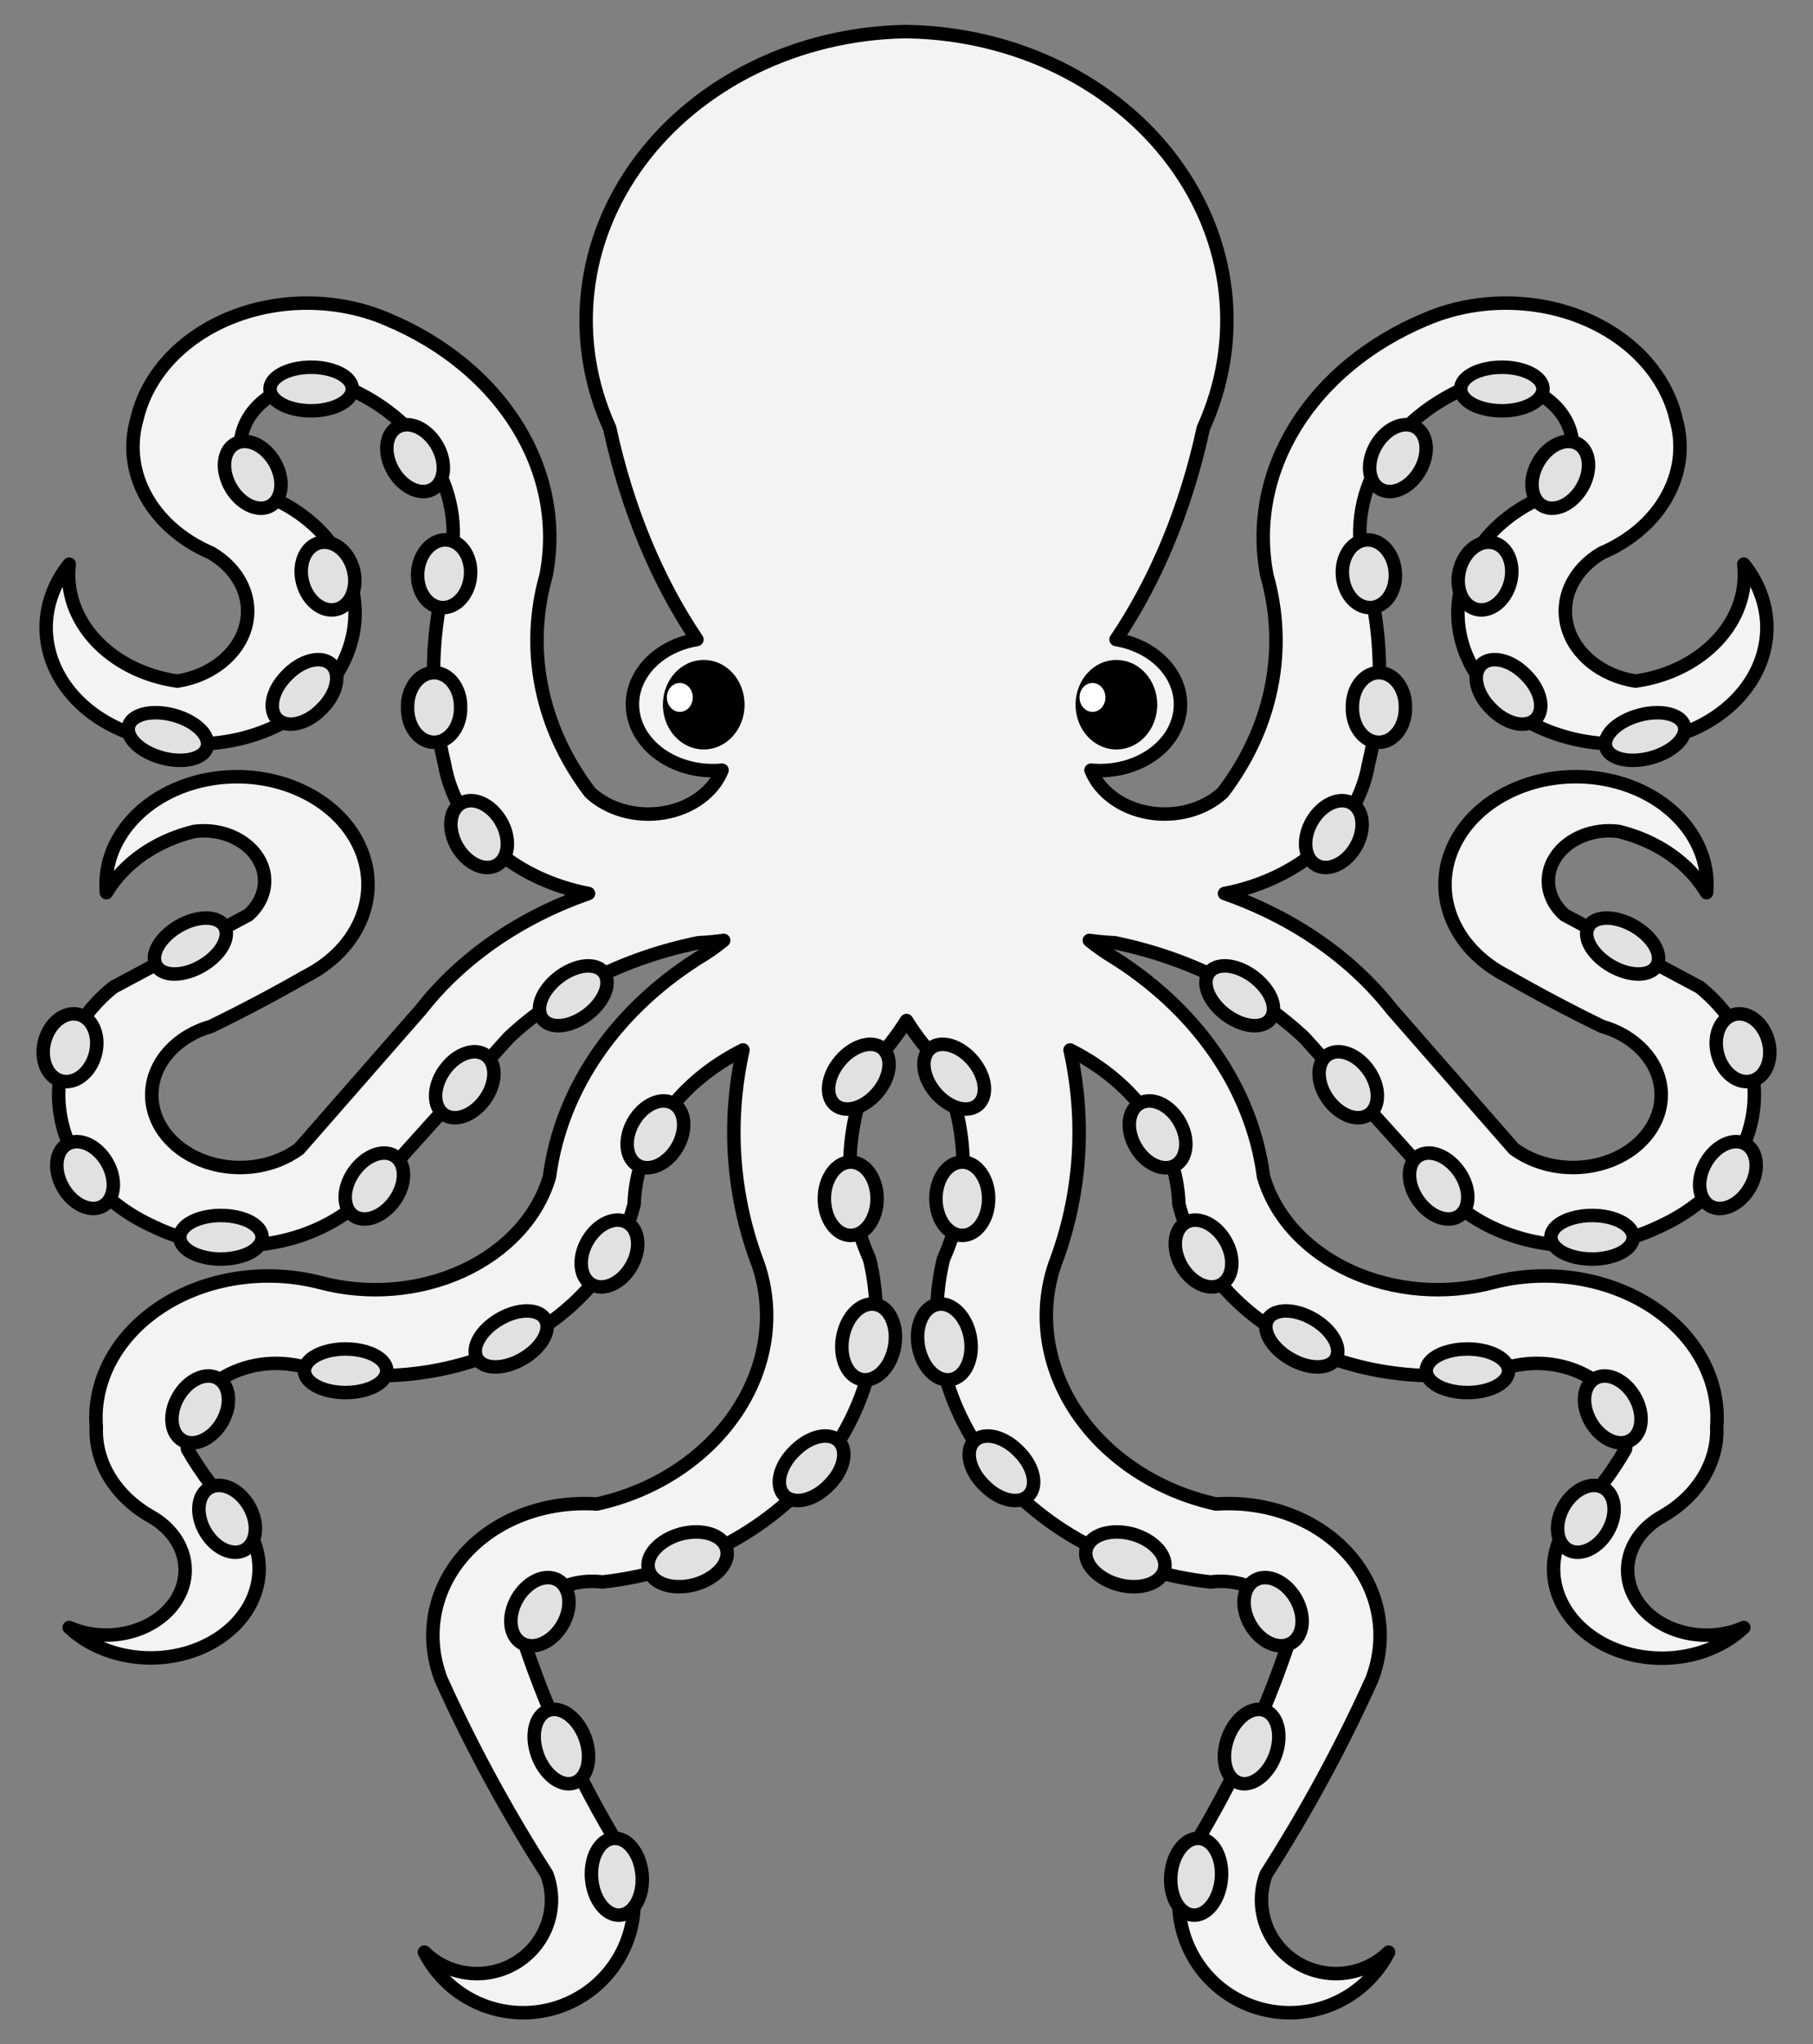 <?xml version="1.0" encoding="UTF-8" standalone="no"?>
<!DOCTYPE svg PUBLIC "-//W3C//DTD SVG 1.1//EN" "http://www.w3.org/Graphics/SVG/1.1/DTD/svg11.dtd">
<svg xmlns="http://www.w3.org/2000/svg" xmlns:xl="http://www.w3.org/1999/xlink" xmlns:dc="http://purl.org/dc/elements/1.1/" version="1.1" viewBox="40.5 58.5 283.5 319.5" width="283.5" height="319.5">
  <rect x="40.5" y="58.5" width="283.5" height="319.5" fill="#808080" stroke="none"/>
  <defs>
    <clipPath id="artboard_clip_path">
      <path d="M 40.5 58.5 L 324 58.5 L 324 378 L 40.5 378 Z"/>
    </clipPath>
  </defs>
  <g id="Polypus_(3)" fill-opacity="1" stroke-opacity="1" stroke="none" fill="none" stroke-dasharray="none">
    <title>Polypus (3)</title>
    <g id="Polypus_(3)_Layer_2" clip-path="url(#artboard_clip_path)">
      <title>Layer 2</title>
      <g id="Group_3">
        <g id="Graphic_68">
          <path d="M 182.561 63.44 C 182.523 63.44 182.484 63.44 182.445 63.44 C 182.381 63.439 182.316 63.439 182.252 63.44 C 182.188 63.439 182.123 63.439 182.059 63.44 C 182.017 63.44 181.976 63.44 181.935 63.44 C 165.22 63.774 149.755 71.354 140.555 83.723 C 131.356 96.091 129.594 111.672 135.841 125.412 C 138.517 137.812 143.198 149.151 149.476 158.443 C 142.872 159.545 138.496 164.729 139.548 170.203 C 140.601 175.677 146.71 179.498 153.405 178.869 C 152.046 182.269 148.577 184.81 144.314 185.529 C 140.052 186.248 135.647 185.035 132.771 182.349 C 125.07 172.243 122.595 160.026 125.895 148.412 C 129.038 132.05 118.999 115.886 101.039 108.39 C 93.429 105.129 84.39 105.026 76.674 108.114 C 68.957 111.201 63.476 117.113 61.897 124.051 C 59.51 132.382 64.304 140.983 73.537 144.932 C 77.952 147.518 80.068 152.019 78.917 156.375 C 77.765 160.731 73.568 164.103 68.247 164.948 C 57.659 163.439 50.279 155.469 51.325 146.672 C 47.135 151.911 46.553 158.564 49.788 164.243 C 53.023 169.921 59.611 173.81 67.187 174.514 C 78.811 176.049 90.152 170.675 94.37 161.636 C 98.588 152.596 94.53 142.362 84.643 137.106 C 79.004 134.704 76.576 129.129 79.077 124.329 C 81.578 119.528 88.16 117.129 94.163 118.83 C 107.745 124.464 114.439 137.311 110.033 149.286 C 107.712 158.761 107.712 168.52 110.033 177.995 C 111.766 187.88 120.695 195.879 132.523 198.141 C 121.775 201.885 112.647 208.205 106.329 216.277 L 87.288 238.033 C 83.137 241.124 77.126 241.846 72.074 239.859 C 67.022 237.871 63.932 233.57 64.253 228.971 C 64.574 224.373 68.242 220.39 73.537 218.891 C 78.588 216.428 83.528 213.815 88.347 211.057 C 96.894 206.702 100.334 197.888 96.466 190.256 C 92.597 182.623 82.565 178.428 72.788 180.356 C 63.011 182.284 56.381 189.764 57.141 198.01 C 59.888 193.373 64.878 189.898 70.892 188.435 C 74.896 187.922 78.856 189.548 80.763 192.49 C 82.669 195.431 82.103 199.042 79.353 201.49 L 58.201 212.797 C 51.758 218.022 48.698 225.445 49.947 232.815 C 51.196 240.186 56.608 246.637 64.542 250.214 C 76.178 255.893 91.168 253.236 98.927 244.119 L 120.079 220.631 C 127.898 213.341 138.23 208.181 149.7 205.837 C 151.028 205.78 152.35 205.659 153.66 205.473 C 152.743 206.219 151.774 206.922 150.76 207.577 C 137.071 215.855 128.242 228.484 126.429 242.379 C 124.613 248.644 119.69 253.996 112.855 257.138 C 106.02 260.28 97.897 260.924 90.459 258.914 C 81.98 256.749 72.748 258.156 65.775 262.675 C 58.801 267.195 54.979 274.249 55.556 281.536 C 55.332 287.054 58.515 292.292 64.017 295.457 C 69.454 298.48 71.068 304.472 67.692 309.102 C 64.315 313.731 57.128 315.38 51.325 312.858 C 57.3 318.465 67.582 319.212 74.66 314.554 C 81.738 309.896 83.107 301.482 77.767 295.457 C 74.638 292.242 71.975 288.738 69.832 285.016 C 69.052 281.147 70.711 277.217 74.238 274.579 C 77.766 271.941 82.68 270.955 87.288 271.961 C 98.315 274.81 110.292 273.694 120.266 268.889 C 130.239 264.084 137.281 256.038 139.654 246.733 C 139.989 236.835 146.396 227.749 156.676 222.596 C 154.168 233.899 154.99 245.447 159.066 256.145 C 161.651 263.781 160.395 272.169 155.602 279.277 C 150.809 286.384 142.916 291.562 133.838 293.554 C 125.734 293.006 117.984 295.95 113.117 301.427 C 108.249 306.903 106.887 314.21 109.476 320.963 C 114.182 331.391 119.706 341.569 126.004 351.411 C 127.914 356.482 125.995 362.183 121.392 365.113 C 116.789 368.042 110.743 367.409 106.862 363.592 C 109.72 369.207 115.408 372.83 121.713 373.05 C 128.019 373.27 133.947 370.053 137.191 364.651 C 140.435 359.248 140.484 352.513 137.318 347.065 C 131.152 336.898 126.187 326.241 122.523 315.31 C 122.478 312.421 123.756 309.762 126.058 307.953 C 128.36 306.143 131.486 305.342 134.704 305.735 C 148.187 304.267 160.413 297.948 168.367 288.337 C 176.321 278.726 179.263 266.717 176.467 255.271 C 172.143 245.617 172.378 234.603 177.125 224.553 C 179.08 222.523 180.798 220.326 182.252 217.994 C 183.704 220.326 185.419 222.522 187.372 224.553 C 192.118 234.603 192.354 245.617 188.029 255.271 C 185.234 266.717 188.175 278.726 196.129 288.337 C 204.083 297.948 216.309 304.267 229.792 305.735 C 233.011 305.342 236.136 306.143 238.438 307.953 C 240.74 309.762 242.018 312.421 241.973 315.31 C 238.309 326.241 233.344 336.898 227.178 347.065 C 224.012 352.513 224.061 359.248 227.305 364.651 C 230.55 370.053 236.478 373.27 242.783 373.05 C 249.089 372.83 254.776 369.207 257.634 363.592 C 253.754 367.409 247.708 368.042 243.104 365.113 C 238.501 362.183 236.582 356.482 238.493 351.411 C 244.79 341.569 250.314 331.391 255.02 320.963 C 257.609 314.21 256.248 306.903 251.38 301.427 C 246.512 295.95 238.762 293.006 230.658 293.554 C 221.58 291.562 213.688 286.384 208.894 279.277 C 204.101 272.169 202.845 263.781 205.43 256.145 C 209.509 245.447 210.334 233.9 207.828 222.596 C 218.108 227.749 224.515 236.835 224.85 246.733 C 227.224 256.036 234.264 264.081 244.236 268.886 C 254.207 273.691 266.182 274.807 277.209 271.961 C 281.817 270.955 286.731 271.941 290.258 274.579 C 293.785 277.217 295.445 281.147 294.664 285.016 C 292.522 288.738 289.859 292.242 286.729 295.457 C 281.343 301.482 282.698 309.929 289.798 314.601 C 296.898 319.272 307.215 318.503 313.179 312.858 C 307.374 315.402 300.163 313.759 296.778 309.12 C 293.393 304.481 295.02 298.474 300.48 295.457 C 305.984 292.294 309.171 287.056 308.948 281.536 C 309.526 274.247 305.703 267.192 298.727 262.672 C 291.752 258.152 282.518 256.746 274.038 258.914 C 266.6 260.922 258.48 260.277 251.647 257.135 C 244.813 253.994 239.892 248.642 238.075 242.379 C 236.262 228.484 227.433 215.855 213.744 207.577 C 212.73 206.922 211.761 206.219 210.844 205.473 C 212.154 205.659 213.476 205.78 214.804 205.837 C 226.272 208.182 236.6 213.342 244.417 220.631 L 265.577 244.119 C 273.335 253.232 288.32 255.889 299.954 250.214 C 307.889 246.638 313.303 240.188 314.554 232.817 C 315.804 225.446 312.745 218.023 306.303 212.797 L 285.144 201.49 C 282.393 199.042 281.828 195.431 283.734 192.49 C 285.64 189.548 289.601 187.922 293.604 188.435 C 299.618 189.898 304.608 193.373 307.355 198.01 C 308.117 189.763 301.487 182.281 291.709 180.353 C 281.93 178.424 271.897 182.62 268.029 190.255 C 264.162 197.89 267.606 206.704 276.157 211.057 C 280.974 213.815 285.911 216.428 290.959 218.891 C 296.254 220.39 299.923 224.373 300.243 228.971 C 300.564 233.57 297.474 237.871 292.422 239.859 C 287.37 241.846 281.359 241.124 277.209 238.033 L 258.168 216.277 C 251.851 208.206 242.726 201.886 231.981 198.141 C 243.809 195.879 252.738 187.88 254.471 177.995 C 256.792 168.52 256.792 158.761 254.471 149.286 C 250.064 137.313 256.755 124.467 270.333 118.83 C 276.337 117.129 282.919 119.528 285.42 124.329 C 287.921 129.129 285.492 134.704 279.854 137.106 C 269.967 142.362 265.909 152.596 270.127 161.636 C 274.345 170.675 285.686 176.049 297.309 174.514 C 304.886 173.812 311.477 169.924 314.714 164.245 C 317.951 158.566 317.369 151.912 313.179 146.672 C 314.225 155.471 306.84 163.442 296.249 164.948 C 290.928 164.103 286.731 160.731 285.58 156.375 C 284.428 152.019 286.545 147.518 290.959 144.932 C 300.192 140.983 304.986 132.382 302.599 124.051 C 301.021 117.113 295.539 111.201 287.823 108.114 C 280.106 105.026 271.068 105.129 263.458 108.39 C 245.497 115.886 235.459 132.05 238.601 148.412 C 241.901 160.026 239.426 172.243 231.726 182.349 C 228.849 185.031 224.447 186.243 220.187 185.524 C 215.927 184.805 212.46 182.266 211.099 178.869 C 217.79 179.489 223.889 175.669 224.939 170.199 C 225.989 164.729 221.618 159.548 215.02 158.443 C 221.301 149.153 225.984 137.813 228.663 125.412 C 234.913 111.672 233.151 96.089 223.949 83.721 C 214.747 71.353 199.277 63.775 182.561 63.448" fill="#f3f3f3"/>
          <path d="M 182.561 63.44 C 182.523 63.44 182.484 63.44 182.445 63.44 C 182.381 63.439 182.316 63.439 182.252 63.44 C 182.188 63.439 182.123 63.439 182.059 63.44 C 182.017 63.44 181.976 63.44 181.935 63.44 C 165.22 63.774 149.755 71.354 140.555 83.723 C 131.356 96.091 129.594 111.672 135.841 125.412 C 138.517 137.812 143.198 149.151 149.476 158.443 C 142.872 159.545 138.496 164.729 139.548 170.203 C 140.601 175.677 146.71 179.498 153.405 178.869 C 152.046 182.269 148.577 184.81 144.314 185.529 C 140.052 186.248 135.647 185.035 132.771 182.349 C 125.07 172.243 122.595 160.026 125.895 148.412 C 129.038 132.05 118.999 115.886 101.039 108.39 C 93.429 105.129 84.39 105.026 76.674 108.114 C 68.957 111.201 63.476 117.113 61.897 124.051 C 59.51 132.382 64.304 140.983 73.537 144.932 C 77.952 147.518 80.068 152.019 78.917 156.375 C 77.765 160.731 73.568 164.103 68.247 164.948 C 57.659 163.439 50.279 155.469 51.325 146.672 C 47.135 151.911 46.553 158.564 49.788 164.243 C 53.023 169.921 59.611 173.81 67.187 174.514 C 78.811 176.049 90.152 170.675 94.37 161.636 C 98.588 152.596 94.53 142.362 84.643 137.106 C 79.004 134.704 76.576 129.129 79.077 124.329 C 81.578 119.528 88.16 117.129 94.163 118.83 C 107.745 124.464 114.439 137.311 110.033 149.286 C 107.712 158.761 107.712 168.52 110.033 177.995 C 111.766 187.88 120.695 195.879 132.523 198.141 C 121.775 201.885 112.647 208.205 106.329 216.277 L 87.288 238.033 C 83.137 241.124 77.126 241.846 72.074 239.859 C 67.022 237.871 63.932 233.57 64.253 228.971 C 64.574 224.373 68.242 220.39 73.537 218.891 C 78.588 216.428 83.528 213.815 88.347 211.057 C 96.894 206.702 100.334 197.888 96.466 190.256 C 92.597 182.623 82.565 178.428 72.788 180.356 C 63.011 182.284 56.381 189.764 57.141 198.01 C 59.888 193.373 64.878 189.898 70.892 188.435 C 74.896 187.922 78.856 189.548 80.763 192.49 C 82.669 195.431 82.103 199.042 79.353 201.49 L 58.201 212.797 C 51.758 218.022 48.698 225.445 49.947 232.815 C 51.196 240.186 56.608 246.637 64.542 250.214 C 76.178 255.893 91.168 253.236 98.927 244.119 L 120.079 220.631 C 127.898 213.341 138.23 208.181 149.7 205.837 C 151.028 205.78 152.35 205.659 153.66 205.473 C 152.743 206.219 151.774 206.922 150.76 207.577 C 137.071 215.855 128.242 228.484 126.429 242.379 C 124.613 248.644 119.69 253.996 112.855 257.138 C 106.02 260.28 97.897 260.924 90.459 258.914 C 81.98 256.749 72.748 258.156 65.775 262.675 C 58.801 267.195 54.979 274.249 55.556 281.536 C 55.332 287.054 58.515 292.292 64.017 295.457 C 69.454 298.48 71.068 304.472 67.692 309.102 C 64.315 313.731 57.128 315.38 51.325 312.858 C 57.3 318.465 67.582 319.212 74.66 314.554 C 81.738 309.896 83.107 301.482 77.767 295.457 C 74.638 292.242 71.975 288.738 69.832 285.016 C 69.052 281.147 70.711 277.217 74.238 274.579 C 77.766 271.941 82.68 270.955 87.288 271.961 C 98.315 274.81 110.292 273.694 120.266 268.889 C 130.239 264.084 137.281 256.038 139.654 246.733 C 139.989 236.835 146.396 227.749 156.676 222.596 C 154.168 233.899 154.99 245.447 159.066 256.145 C 161.651 263.781 160.395 272.169 155.602 279.277 C 150.809 286.384 142.916 291.562 133.838 293.554 C 125.734 293.006 117.984 295.95 113.117 301.427 C 108.249 306.903 106.887 314.21 109.476 320.963 C 114.182 331.391 119.706 341.569 126.004 351.411 C 127.914 356.482 125.995 362.183 121.392 365.113 C 116.789 368.042 110.743 367.409 106.862 363.592 C 109.72 369.207 115.408 372.83 121.713 373.05 C 128.019 373.27 133.947 370.053 137.191 364.651 C 140.435 359.248 140.484 352.513 137.318 347.065 C 131.152 336.898 126.187 326.241 122.523 315.31 C 122.478 312.421 123.756 309.762 126.058 307.953 C 128.36 306.143 131.486 305.342 134.704 305.735 C 148.187 304.267 160.413 297.948 168.367 288.337 C 176.321 278.726 179.263 266.717 176.467 255.271 C 172.143 245.617 172.378 234.603 177.125 224.553 C 179.08 222.523 180.798 220.326 182.252 217.994 C 183.704 220.326 185.419 222.522 187.372 224.553 C 192.118 234.603 192.354 245.617 188.029 255.271 C 185.234 266.717 188.175 278.726 196.129 288.337 C 204.083 297.948 216.309 304.267 229.792 305.735 C 233.011 305.342 236.136 306.143 238.438 307.953 C 240.74 309.762 242.018 312.421 241.973 315.31 C 238.309 326.241 233.344 336.898 227.178 347.065 C 224.012 352.513 224.061 359.248 227.305 364.651 C 230.55 370.053 236.478 373.27 242.783 373.05 C 249.089 372.83 254.776 369.207 257.634 363.592 C 253.754 367.409 247.708 368.042 243.104 365.113 C 238.501 362.183 236.582 356.482 238.493 351.411 C 244.79 341.569 250.314 331.391 255.02 320.963 C 257.609 314.21 256.248 306.903 251.38 301.427 C 246.512 295.95 238.762 293.006 230.658 293.554 C 221.58 291.562 213.688 286.384 208.894 279.277 C 204.101 272.169 202.845 263.781 205.43 256.145 C 209.509 245.447 210.334 233.9 207.828 222.596 C 218.108 227.749 224.515 236.835 224.85 246.733 C 227.224 256.036 234.264 264.081 244.236 268.886 C 254.207 273.691 266.182 274.807 277.209 271.961 C 281.817 270.955 286.731 271.941 290.258 274.579 C 293.785 277.217 295.445 281.147 294.664 285.016 C 292.522 288.738 289.859 292.242 286.729 295.457 C 281.343 301.482 282.698 309.929 289.798 314.601 C 296.898 319.272 307.215 318.503 313.179 312.858 C 307.374 315.402 300.163 313.759 296.778 309.12 C 293.393 304.481 295.02 298.474 300.48 295.457 C 305.984 292.294 309.171 287.056 308.948 281.536 C 309.526 274.247 305.703 267.192 298.727 262.672 C 291.752 258.152 282.518 256.746 274.038 258.914 C 266.6 260.922 258.48 260.277 251.647 257.135 C 244.813 253.994 239.892 248.642 238.075 242.379 C 236.262 228.484 227.433 215.855 213.744 207.577 C 212.73 206.922 211.761 206.219 210.844 205.473 C 212.154 205.659 213.476 205.78 214.804 205.837 C 226.272 208.182 236.6 213.342 244.417 220.631 L 265.577 244.119 C 273.335 253.232 288.32 255.889 299.954 250.214 C 307.889 246.638 313.303 240.188 314.554 232.817 C 315.804 225.446 312.745 218.023 306.303 212.797 L 285.144 201.49 C 282.393 199.042 281.828 195.431 283.734 192.49 C 285.64 189.548 289.601 187.922 293.604 188.435 C 299.618 189.898 304.608 193.373 307.355 198.01 C 308.117 189.763 301.487 182.281 291.709 180.353 C 281.93 178.424 271.897 182.62 268.029 190.255 C 264.162 197.89 267.606 206.704 276.157 211.057 C 280.974 213.815 285.911 216.428 290.959 218.891 C 296.254 220.39 299.923 224.373 300.243 228.971 C 300.564 233.57 297.474 237.871 292.422 239.859 C 287.37 241.846 281.359 241.124 277.209 238.033 L 258.168 216.277 C 251.851 208.206 242.726 201.886 231.981 198.141 C 243.809 195.879 252.738 187.88 254.471 177.995 C 256.792 168.52 256.792 158.761 254.471 149.286 C 250.064 137.313 256.755 124.467 270.333 118.83 C 276.337 117.129 282.919 119.528 285.42 124.329 C 287.921 129.129 285.492 134.704 279.854 137.106 C 269.967 142.362 265.909 152.596 270.127 161.636 C 274.345 170.675 285.686 176.049 297.309 174.514 C 304.886 173.812 311.477 169.924 314.714 164.245 C 317.951 158.566 317.369 151.912 313.179 146.672 C 314.225 155.471 306.84 163.442 296.249 164.948 C 290.928 164.103 286.731 160.731 285.58 156.375 C 284.428 152.019 286.545 147.518 290.959 144.932 C 300.192 140.983 304.986 132.382 302.599 124.051 C 301.021 117.113 295.539 111.201 287.823 108.114 C 280.106 105.026 271.068 105.129 263.458 108.39 C 245.497 115.886 235.459 132.05 238.601 148.412 C 241.901 160.026 239.426 172.243 231.726 182.349 C 228.849 185.031 224.447 186.243 220.187 185.524 C 215.927 184.805 212.46 182.266 211.099 178.869 C 217.79 179.489 223.889 175.669 224.939 170.199 C 225.989 164.729 221.618 159.548 215.02 158.443 C 221.301 149.153 225.984 137.813 228.663 125.412 C 234.913 111.672 233.151 96.089 223.949 83.721 C 214.747 71.353 199.277 63.775 182.561 63.448" stroke="black" stroke-linecap="round" stroke-linejoin="round" stroke-width="2.106"/>
        </g>
        <g id="Graphic_67">
          <path d="M 209.739 168.542 C 209.783 165.295 212.158 162.688 215.071 162.688 C 217.985 162.688 220.359 165.295 220.404 168.542 C 220.433 170.688 219.423 172.685 217.761 173.767 C 216.099 174.849 214.043 174.849 212.381 173.767 C 210.719 172.685 209.709 170.688 209.739 168.542 Z" fill="black"/>
          <path d="M 209.739 168.542 C 209.783 165.295 212.158 162.688 215.071 162.688 C 217.985 162.688 220.359 165.295 220.404 168.542 C 220.433 170.688 219.423 172.685 217.761 173.767 C 216.099 174.849 214.043 174.849 212.381 173.767 C 210.719 172.685 209.709 170.688 209.739 168.542 Z" stroke="black" stroke-linecap="round" stroke-linejoin="round" stroke-width="2.106"/>
        </g>
        <g id="Graphic_66">
          <path d="M 209.307 167.419 C 209.344 166.202 210.24 165.236 211.333 165.236 C 212.426 165.236 213.322 166.202 213.359 167.419 C 213.385 168.244 213.004 169.02 212.367 169.441 C 211.729 169.862 210.937 169.862 210.299 169.441 C 209.662 169.02 209.281 168.244 209.307 167.419 Z" fill="white"/>
        </g>
        <g id="Graphic_65">
          <path d="M 145.212 168.542 C 145.257 165.295 147.631 162.688 150.545 162.688 C 153.458 162.688 155.833 165.295 155.877 168.542 C 155.907 170.688 154.897 172.685 153.235 173.767 C 151.573 174.849 149.517 174.849 147.855 173.767 C 146.193 172.685 145.183 170.688 145.212 168.542 Z" fill="black"/>
          <path d="M 145.212 168.542 C 145.257 165.295 147.631 162.688 150.545 162.688 C 153.458 162.688 155.833 165.295 155.877 168.542 C 155.907 170.688 154.897 172.685 153.235 173.767 C 151.573 174.849 149.517 174.849 147.855 173.767 C 146.193 172.685 145.183 170.688 145.212 168.542 Z" stroke="black" stroke-linecap="round" stroke-linejoin="round" stroke-width="2.106"/>
        </g>
        <g id="Graphic_64">
          <path d="M 144.78 167.419 C 144.818 166.202 145.714 165.236 146.807 165.236 C 147.899 165.236 148.795 166.202 148.833 167.419 C 148.858 168.244 148.478 169.02 147.84 169.441 C 147.203 169.862 146.41 169.862 145.773 169.441 C 145.135 169.02 144.755 168.244 144.78 167.419 Z" fill="white"/>
        </g>
        <g id="Graphic_63">
          <path d="M 186.762 229.238 C 188.81 231.678 191.787 232.552 193.411 231.189 C 195.036 229.825 194.693 226.742 192.645 224.302 C 190.598 221.861 187.621 220.988 185.996 222.351 C 184.372 223.714 184.715 226.798 186.762 229.238 Z" fill="#e1e1e1"/>
          <path d="M 186.762 229.238 C 188.81 231.678 191.787 232.552 193.411 231.189 C 195.036 229.825 194.693 226.742 192.645 224.302 C 190.598 221.861 187.621 220.988 185.996 222.351 C 184.372 223.714 184.715 226.798 186.762 229.238 Z" stroke="black" stroke-linecap="round" stroke-linejoin="round" stroke-width="2.106"/>
        </g>
        <g id="Graphic_62">
          <ellipse cx="190.973" cy="245.844" rx="4.122" ry="5.733" fill="#e1e1e1"/>
          <ellipse cx="190.973" cy="245.844" rx="4.122" ry="5.733" stroke="black" stroke-linecap="round" stroke-linejoin="round" stroke-width="2.106"/>
        </g>
        <g id="Graphic_61">
          <path d="M 184.112 268.942 C 184.685 272.192 186.967 274.506 189.209 274.11 C 191.451 273.715 192.804 270.76 192.231 267.511 C 191.658 264.261 189.376 261.947 187.134 262.342 C 184.892 262.738 183.539 265.693 184.112 268.942 Z" fill="#e1e1e1"/>
          <path d="M 184.112 268.942 C 184.685 272.192 186.967 274.506 189.209 274.11 C 191.451 273.715 192.804 270.76 192.231 267.511 C 191.658 264.261 189.376 261.947 187.134 262.342 C 184.892 262.738 183.539 265.693 184.112 268.942 Z" stroke="black" stroke-linecap="round" stroke-linejoin="round" stroke-width="2.106"/>
        </g>
        <g id="Graphic_60">
          <path d="M 194.424 290.638 C 195.906 292.17 197.819 293.077 199.42 293.006 C 201.022 292.935 202.059 291.898 202.13 290.296 C 202.201 288.695 201.294 286.782 199.761 285.3 C 198.279 283.768 196.366 282.861 194.765 282.932 C 193.164 283.002 192.126 284.04 192.055 285.641 C 191.985 287.243 192.891 289.156 194.424 290.638 Z" fill="#e1e1e1"/>
          <path d="M 194.424 290.638 C 195.906 292.17 197.819 293.077 199.42 293.006 C 201.022 292.935 202.059 291.898 202.13 290.296 C 202.201 288.695 201.294 286.782 199.761 285.3 C 198.279 283.768 196.366 282.861 194.765 282.932 C 193.164 283.002 192.126 284.04 192.055 285.641 C 191.985 287.243 192.891 289.156 194.424 290.638 Z" stroke="black" stroke-linecap="round" stroke-linejoin="round" stroke-width="2.106"/>
        </g>
        <g id="Graphic_59">
          <path d="M 215.411 306.164 C 218.793 307.055 221.994 306.015 222.578 303.836 C 223.162 301.658 220.909 299.157 217.535 298.238 C 214.153 297.346 210.952 298.386 210.368 300.565 C 209.784 302.744 212.037 305.244 215.411 306.164 Z" fill="#e1e1e1"/>
          <path d="M 215.411 306.164 C 218.793 307.055 221.994 306.015 222.578 303.836 C 223.162 301.658 220.909 299.157 217.535 298.238 C 214.153 297.346 210.952 298.386 210.368 300.565 C 209.784 302.744 212.037 305.244 215.411 306.164 Z" stroke="black" stroke-linecap="round" stroke-linejoin="round" stroke-width="2.106"/>
        </g>
        <g id="Graphic_58">
          <path d="M 236.028 312.432 C 237.597 315.151 240.458 316.438 242.416 315.308 C 244.375 314.177 244.69 311.056 243.121 308.337 C 241.551 305.618 238.691 304.331 236.732 305.462 C 234.773 306.593 234.458 309.713 236.028 312.432 Z" fill="#e1e1e1"/>
          <path d="M 236.028 312.432 C 237.597 315.151 240.458 316.438 242.416 315.308 C 244.375 314.177 244.69 311.056 243.121 308.337 C 241.551 305.618 238.691 304.331 236.732 305.462 C 234.773 306.593 234.458 309.713 236.028 312.432 Z" stroke="black" stroke-linecap="round" stroke-linejoin="round" stroke-width="2.106"/>
        </g>
        <g id="Graphic_57">
          <path d="M 232.497 330.11 C 231.36 333.233 232.105 336.371 234.16 337.118 C 236.215 337.866 238.802 335.941 239.939 332.818 C 241.076 329.696 240.331 326.558 238.276 325.81 C 236.221 325.062 233.634 326.987 232.497 330.11 Z" fill="#e1e1e1"/>
          <path d="M 232.497 330.11 C 231.36 333.233 232.105 336.371 234.16 337.118 C 236.215 337.866 238.802 335.941 239.939 332.818 C 241.076 329.696 240.331 326.558 238.276 325.81 C 236.221 325.062 233.634 326.987 232.497 330.11 Z" stroke="black" stroke-linecap="round" stroke-linejoin="round" stroke-width="2.106"/>
        </g>
        <g id="Graphic_56">
          <path d="M 218.083 237.762 C 219.624 240.432 222.409 241.709 224.303 240.616 C 226.197 239.523 226.483 236.472 224.941 233.802 C 223.4 231.133 220.615 229.855 218.721 230.949 C 216.827 232.042 216.542 235.093 218.083 237.762 Z" fill="#e1e1e1"/>
          <path d="M 218.083 237.762 C 219.624 240.432 222.409 241.709 224.303 240.616 C 226.197 239.523 226.483 236.472 224.941 233.802 C 223.4 231.133 220.615 229.855 218.721 230.949 C 216.827 232.042 216.542 235.093 218.083 237.762 Z" stroke="black" stroke-linecap="round" stroke-linejoin="round" stroke-width="2.106"/>
        </g>
        <g id="Graphic_55">
          <path d="M 225.269 256.388 C 226.81 259.057 229.595 260.335 231.489 259.241 C 233.383 258.148 233.669 255.098 232.128 252.428 C 230.586 249.758 227.802 248.481 225.908 249.574 C 224.014 250.668 223.728 253.718 225.269 256.388 Z" fill="#e1e1e1"/>
          <path d="M 225.269 256.388 C 226.81 259.057 229.595 260.335 231.489 259.241 C 233.383 258.148 233.669 255.098 232.128 252.428 C 230.586 249.758 227.802 248.481 225.908 249.574 C 224.014 250.668 223.728 253.718 225.269 256.388 Z" stroke="black" stroke-linecap="round" stroke-linejoin="round" stroke-width="2.106"/>
        </g>
        <g id="Graphic_54">
          <path d="M 242.266 270.868 C 245.209 272.568 248.399 272.552 249.391 270.834 C 250.383 269.116 248.802 266.345 245.858 264.646 C 242.915 262.947 239.725 262.962 238.733 264.681 C 237.741 266.399 239.323 269.169 242.266 270.868 Z" fill="#e1e1e1"/>
          <path d="M 242.266 270.868 C 245.209 272.568 248.399 272.552 249.391 270.834 C 250.383 269.116 248.802 266.345 245.858 264.646 C 242.915 262.947 239.725 262.962 238.733 264.681 C 237.741 266.399 239.323 269.169 242.266 270.868 Z" stroke="black" stroke-linecap="round" stroke-linejoin="round" stroke-width="2.106"/>
        </g>
        <g id="Graphic_53">
          <path d="M 270.109 276.138 C 273.604 276.094 276.394 274.582 276.394 272.731 C 276.394 270.881 273.604 269.369 270.109 269.325 C 267.773 269.295 265.591 269.938 264.407 271.004 C 263.222 272.07 263.222 273.393 264.407 274.459 C 265.591 275.525 267.773 276.168 270.109 276.138 Z" fill="#e1e1e1"/>
          <path d="M 270.109 276.138 C 273.604 276.094 276.394 274.582 276.394 272.731 C 276.394 270.881 273.604 269.369 270.109 269.325 C 267.773 269.295 265.591 269.938 264.407 271.004 C 263.222 272.07 263.222 273.393 264.407 274.459 C 265.591 275.525 267.773 276.168 270.109 276.138 Z" stroke="black" stroke-linecap="round" stroke-linejoin="round" stroke-width="2.106"/>
        </g>
        <g id="Graphic_52">
          <path d="M 289.267 280.749 C 290.808 283.419 293.593 284.697 295.487 283.603 C 297.381 282.51 297.667 279.459 296.125 276.79 C 294.584 274.12 291.799 272.842 289.905 273.936 C 288.012 275.029 287.726 278.08 289.267 280.749 Z" fill="#e1e1e1"/>
          <path d="M 289.267 280.749 C 290.808 283.419 293.593 284.697 295.487 283.603 C 297.381 282.51 297.667 279.459 296.125 276.79 C 294.584 274.12 291.799 272.842 289.905 273.936 C 288.012 275.029 287.726 278.08 289.267 280.749 Z" stroke="black" stroke-linecap="round" stroke-linejoin="round" stroke-width="2.106"/>
        </g>
        <g id="Graphic_51">
          <path d="M 285.054 293.893 C 283.512 296.563 283.798 299.613 285.692 300.707 C 287.586 301.8 290.371 300.522 291.912 297.853 C 293.453 295.183 293.167 292.133 291.274 291.039 C 289.38 289.946 286.595 291.224 285.054 293.893 Z" fill="#e1e1e1"/>
          <path d="M 285.054 293.893 C 283.512 296.563 283.798 299.613 285.692 300.707 C 287.586 301.8 290.371 300.522 291.912 297.853 C 293.453 295.183 293.167 292.133 291.274 291.039 C 289.38 289.946 286.595 291.224 285.054 293.893 Z" stroke="black" stroke-linecap="round" stroke-linejoin="round" stroke-width="2.106"/>
        </g>
        <g id="Graphic_50">
          <path d="M 232.135 217.055 C 233.849 218.356 235.856 218.999 237.401 218.743 C 238.946 218.487 239.793 217.371 239.624 215.814 C 239.455 214.258 238.296 212.497 236.582 211.197 C 234.869 209.896 232.861 209.253 231.317 209.508 C 229.772 209.764 228.924 210.881 229.093 212.438 C 229.262 213.994 230.422 215.755 232.135 217.055 Z" fill="#e1e1e1"/>
          <path d="M 232.135 217.055 C 233.849 218.356 235.856 218.999 237.401 218.743 C 238.946 218.487 239.793 217.371 239.624 215.814 C 239.455 214.258 238.296 212.497 236.582 211.197 C 234.869 209.896 232.861 209.253 231.317 209.508 C 229.772 209.764 228.924 210.881 229.093 212.438 C 229.262 213.994 230.422 215.755 232.135 217.055 Z" stroke="black" stroke-linecap="round" stroke-linejoin="round" stroke-width="2.106"/>
        </g>
        <g id="Graphic_49">
          <path d="M 248.127 230.268 C 249.923 232.834 252.811 233.912 254.576 232.676 C 256.341 231.44 256.316 228.358 254.519 225.792 C 252.722 223.226 249.835 222.148 248.07 223.384 C 246.304 224.62 246.33 227.702 248.127 230.268 Z" fill="#e1e1e1"/>
          <path d="M 248.127 230.268 C 249.923 232.834 252.811 233.912 254.576 232.676 C 256.341 231.44 256.316 228.358 254.519 225.792 C 252.722 223.226 249.835 222.148 248.07 223.384 C 246.304 224.62 246.33 227.702 248.127 230.268 Z" stroke="black" stroke-linecap="round" stroke-linejoin="round" stroke-width="2.106"/>
        </g>
        <g id="Graphic_48">
          <path d="M 262.266 246.098 C 264.063 248.664 266.951 249.742 268.716 248.506 C 270.481 247.27 270.455 244.188 268.659 241.622 C 266.862 239.056 263.975 237.978 262.209 239.214 C 260.444 240.45 260.47 243.532 262.266 246.098 Z" fill="#e1e1e1"/>
          <path d="M 262.266 246.098 C 264.063 248.664 266.951 249.742 268.716 248.506 C 270.481 247.27 270.455 244.188 268.659 241.622 C 266.862 239.056 263.975 237.978 262.209 239.214 C 260.444 240.45 260.47 243.532 262.266 246.098 Z" stroke="black" stroke-linecap="round" stroke-linejoin="round" stroke-width="2.106"/>
        </g>
        <g id="Graphic_47">
          <path d="M 289.606 255.272 C 293.101 255.228 295.891 253.716 295.891 251.865 C 295.891 250.015 293.101 248.503 289.606 248.459 C 287.271 248.429 285.088 249.072 283.904 250.138 C 282.719 251.204 282.719 252.527 283.904 253.593 C 285.088 254.659 287.271 255.302 289.606 255.272 Z" fill="#e1e1e1"/>
          <path d="M 289.606 255.272 C 293.101 255.228 295.891 253.716 295.891 251.865 C 295.891 250.015 293.101 248.503 289.606 248.459 C 287.271 248.429 285.088 249.072 283.904 250.138 C 282.719 251.204 282.719 252.527 283.904 253.593 C 285.088 254.659 287.271 255.302 289.606 255.272 Z" stroke="black" stroke-linecap="round" stroke-linejoin="round" stroke-width="2.106"/>
        </g>
        <g id="Graphic_46">
          <path d="M 307.268 240.167 C 305.726 242.836 306.012 245.887 307.906 246.98 C 309.8 248.074 312.585 246.796 314.126 244.126 C 315.667 241.457 315.381 238.406 313.488 237.313 C 311.594 236.219 308.809 237.497 307.268 240.167 Z" fill="#e1e1e1"/>
          <path d="M 307.268 240.167 C 305.726 242.836 306.012 245.887 307.906 246.98 C 309.8 248.074 312.585 246.796 314.126 244.126 C 315.667 241.457 315.381 238.406 313.488 237.313 C 311.594 236.219 308.809 237.497 307.268 240.167 Z" stroke="black" stroke-linecap="round" stroke-linejoin="round" stroke-width="2.106"/>
        </g>
        <g id="Graphic_45">
          <path d="M 309.1 223.302 C 309.868 226.169 312.262 228.018 314.447 227.432 C 316.631 226.847 317.78 224.049 317.012 221.182 C 316.243 218.316 313.85 216.467 311.665 217.052 C 309.481 217.637 308.332 220.436 309.1 223.302 Z" fill="#e1e1e1"/>
          <path d="M 309.1 223.302 C 309.868 226.169 312.262 228.018 314.447 227.432 C 316.631 226.847 317.78 224.049 317.012 221.182 C 316.243 218.316 313.85 216.467 311.665 217.052 C 309.481 217.637 308.332 220.436 309.1 223.302 Z" stroke="black" stroke-linecap="round" stroke-linejoin="round" stroke-width="2.106"/>
        </g>
        <g id="Graphic_44">
          <path d="M 292.437 209.464 C 295.38 211.163 298.57 211.148 299.562 209.429 C 300.554 207.711 298.973 204.941 296.03 203.242 C 293.086 201.542 289.896 201.558 288.904 203.276 C 287.912 204.994 289.494 207.764 292.437 209.464 Z" fill="#e1e1e1"/>
          <path d="M 292.437 209.464 C 295.38 211.163 298.57 211.148 299.562 209.429 C 300.554 207.711 298.973 204.941 296.03 203.242 C 293.086 201.542 289.896 201.558 288.904 203.276 C 287.912 204.994 289.494 207.764 292.437 209.464 Z" stroke="black" stroke-linecap="round" stroke-linejoin="round" stroke-width="2.106"/>
        </g>
        <g id="Graphic_43">
          <path d="M 245.65 186.876 C 244.109 189.545 244.394 192.596 246.288 193.689 C 248.182 194.783 250.967 193.505 252.508 190.835 C 254.05 188.166 253.764 185.115 251.87 184.022 C 249.976 182.928 247.191 184.206 245.65 186.876 Z" fill="#e1e1e1"/>
          <path d="M 245.65 186.876 C 244.109 189.545 244.394 192.596 246.288 193.689 C 248.182 194.783 250.967 193.505 252.508 190.835 C 254.05 188.166 253.764 185.115 251.87 184.022 C 249.976 182.928 247.191 184.206 245.65 186.876 Z" stroke="black" stroke-linecap="round" stroke-linejoin="round" stroke-width="2.106"/>
        </g>
        <g id="Graphic_42">
          <path d="M 251.98 169.069 C 251.938 170.995 252.719 172.798 254.017 173.777 C 255.316 174.756 256.928 174.756 258.227 173.777 C 259.525 172.798 260.305 170.995 260.263 169.069 C 260.305 167.143 259.525 165.34 258.227 164.361 C 256.928 163.382 255.316 163.382 254.017 164.361 C 252.719 165.34 251.938 167.143 251.98 169.069 Z" fill="#e1e1e1"/>
          <path d="M 251.98 169.069 C 251.938 170.995 252.719 172.798 254.017 173.777 C 255.316 174.756 256.928 174.756 258.227 173.777 C 259.525 172.798 260.305 170.995 260.263 169.069 C 260.305 167.143 259.525 165.34 258.227 164.361 C 256.928 163.382 255.316 163.382 254.017 164.361 C 252.719 165.34 251.938 167.143 251.98 169.069 Z" stroke="black" stroke-linecap="round" stroke-linejoin="round" stroke-width="2.106"/>
        </g>
        <g id="Graphic_41">
          <path d="M 250.429 148.529 C 250.684 151.447 252.736 153.651 255.013 153.452 C 257.289 153.253 258.928 150.726 258.672 147.807 C 258.417 144.889 256.365 142.685 254.088 142.884 C 251.812 143.083 250.173 145.611 250.429 148.529 Z" fill="#e1e1e1"/>
          <path d="M 250.429 148.529 C 250.684 151.447 252.736 153.651 255.013 153.452 C 257.289 153.253 258.928 150.726 258.672 147.807 C 258.417 144.889 256.365 142.685 254.088 142.884 C 251.812 143.083 250.173 145.611 250.429 148.529 Z" stroke="black" stroke-linecap="round" stroke-linejoin="round" stroke-width="2.106"/>
        </g>
        <g id="Graphic_40">
          <path d="M 255.661 128.12 C 254.12 130.789 254.405 133.84 256.299 134.933 C 258.193 136.027 260.978 134.749 262.519 132.08 C 264.061 129.41 263.775 126.359 261.881 125.266 C 259.987 124.173 257.202 125.45 255.661 128.12 Z" fill="#e1e1e1"/>
          <path d="M 255.661 128.12 C 254.12 130.789 254.405 133.84 256.299 134.933 C 258.193 136.027 260.978 134.749 262.519 132.08 C 264.061 129.41 263.775 126.359 261.881 125.266 C 259.987 124.173 257.202 125.45 255.661 128.12 Z" stroke="black" stroke-linecap="round" stroke-linejoin="round" stroke-width="2.106"/>
        </g>
        <g id="Graphic_39">
          <path d="M 275.497 122.703 C 278.991 122.659 281.781 121.146 281.781 119.296 C 281.781 117.446 278.991 115.933 275.497 115.889 C 273.161 115.86 270.978 116.503 269.794 117.569 C 268.61 118.635 268.61 119.957 269.794 121.023 C 270.978 122.089 273.161 122.732 275.497 122.703 Z" fill="#e1e1e1"/>
          <path d="M 275.497 122.703 C 278.991 122.659 281.781 121.146 281.781 119.296 C 281.781 117.446 278.991 115.933 275.497 115.889 C 273.161 115.86 270.978 116.503 269.794 117.569 C 268.61 118.635 268.61 119.957 269.794 121.023 C 270.978 122.089 273.161 122.732 275.497 122.703 Z" stroke="black" stroke-linecap="round" stroke-linejoin="round" stroke-width="2.106"/>
        </g>
        <g id="Graphic_38">
          <path d="M 281.048 130.73 C 279.507 133.4 279.793 136.45 281.687 137.544 C 283.581 138.637 286.365 137.359 287.907 134.69 C 289.448 132.02 289.162 128.97 287.268 127.876 C 285.374 126.783 282.589 128.06 281.048 130.73 Z" fill="#e1e1e1"/>
          <path d="M 281.048 130.73 C 279.507 133.4 279.793 136.45 281.687 137.544 C 283.581 138.637 286.365 137.359 287.907 134.69 C 289.448 132.02 289.162 128.97 287.268 127.876 C 285.374 126.783 282.589 128.06 281.048 130.73 Z" stroke="black" stroke-linecap="round" stroke-linejoin="round" stroke-width="2.106"/>
        </g>
        <g id="Graphic_37">
          <path d="M 268.751 147.468 C 267.983 150.335 269.132 153.133 271.316 153.718 C 273.501 154.304 275.894 152.455 276.662 149.588 C 277.431 146.722 276.282 143.923 274.098 143.338 C 271.913 142.753 269.519 144.602 268.751 147.468 Z" fill="#e1e1e1"/>
          <path d="M 268.751 147.468 C 267.983 150.335 269.132 153.133 271.316 153.718 C 273.501 154.304 275.894 152.455 276.662 149.588 C 277.431 146.722 276.282 143.923 274.098 143.338 C 271.913 142.753 269.519 144.602 268.751 147.468 Z" stroke="black" stroke-linecap="round" stroke-linejoin="round" stroke-width="2.106"/>
        </g>
        <g id="Graphic_36">
          <path d="M 273.718 169.302 C 275.2 170.834 277.113 171.741 278.714 171.67 C 280.316 171.599 281.353 170.562 281.424 168.96 C 281.495 167.359 280.588 165.446 279.055 163.964 C 277.573 162.432 275.66 161.525 274.059 161.596 C 272.458 161.666 271.42 162.704 271.349 164.305 C 271.278 165.907 272.185 167.82 273.718 169.302 Z" fill="#e1e1e1"/>
          <path d="M 273.718 169.302 C 275.2 170.834 277.113 171.741 278.714 171.67 C 280.316 171.599 281.353 170.562 281.424 168.96 C 281.495 167.359 280.588 165.446 279.055 163.964 C 277.573 162.432 275.66 161.525 274.059 161.596 C 272.458 161.666 271.42 162.704 271.349 164.305 C 271.278 165.907 272.185 167.82 273.718 169.302 Z" stroke="black" stroke-linecap="round" stroke-linejoin="round" stroke-width="2.106"/>
        </g>
        <g id="Graphic_35">
          <path d="M 298.639 176.946 C 302.033 176.037 304.383 173.805 303.889 171.96 C 303.395 170.116 300.243 169.358 296.85 170.268 C 293.456 171.177 291.106 173.409 291.6 175.253 C 292.094 177.097 295.246 177.855 298.639 176.946 Z" fill="#e1e1e1"/>
          <path d="M 298.639 176.946 C 302.033 176.037 304.383 173.805 303.889 171.96 C 303.395 170.116 300.243 169.358 296.85 170.268 C 293.456 171.177 291.106 173.409 291.6 175.253 C 292.094 177.097 295.246 177.855 298.639 176.946 Z" stroke="black" stroke-linecap="round" stroke-linejoin="round" stroke-width="2.106"/>
        </g>
        <g id="Graphic_34">
          <path d="M 223.596 351.461 C 223.306 354.772 224.837 357.61 227.016 357.801 C 229.195 357.991 231.196 355.462 231.485 352.152 C 231.775 348.841 230.244 346.003 228.065 345.812 C 225.886 345.622 223.885 348.151 223.596 351.461 Z" fill="#e1e1e1"/>
          <path d="M 223.596 351.461 C 223.306 354.772 224.837 357.61 227.016 357.801 C 229.195 357.991 231.196 355.462 231.485 352.152 C 231.775 348.841 230.244 346.003 228.065 345.812 C 225.886 345.622 223.885 348.151 223.596 351.461 Z" stroke="black" stroke-linecap="round" stroke-linejoin="round" stroke-width="2.106"/>
        </g>
        <g id="Graphic_33">
          <path d="M 177.738 229.238 C 175.69 231.678 172.713 232.552 171.088 231.189 C 169.464 229.825 169.807 226.742 171.855 224.302 C 173.902 221.861 176.879 220.988 178.504 222.351 C 180.128 223.714 179.785 226.798 177.738 229.238 Z" fill="#e1e1e1"/>
          <path d="M 177.738 229.238 C 175.69 231.678 172.713 232.552 171.088 231.189 C 169.464 229.825 169.807 226.742 171.855 224.302 C 173.902 221.861 176.879 220.988 178.504 222.351 C 180.128 223.714 179.785 226.798 177.738 229.238 Z" stroke="black" stroke-linecap="round" stroke-linejoin="round" stroke-width="2.106"/>
        </g>
        <g id="Graphic_32">
          <path d="M 177.649 245.844 C 177.649 249.01 175.804 251.577 173.527 251.577 C 171.251 251.577 169.405 249.01 169.405 245.844 C 169.405 242.678 171.251 240.111 173.527 240.111 C 175.804 240.111 177.649 242.678 177.649 245.844 Z" fill="#e1e1e1"/>
          <path d="M 177.649 245.844 C 177.649 249.01 175.804 251.577 173.527 251.577 C 171.251 251.577 169.405 249.01 169.405 245.844 C 169.405 242.678 171.251 240.111 173.527 240.111 C 175.804 240.111 177.649 242.678 177.649 245.844 Z" stroke="black" stroke-linecap="round" stroke-linejoin="round" stroke-width="2.106"/>
        </g>
        <g id="Graphic_31">
          <path d="M 180.388 268.942 C 179.815 272.192 177.533 274.506 175.291 274.11 C 173.049 273.715 171.696 270.76 172.269 267.511 C 172.842 264.261 175.124 261.947 177.366 262.342 C 179.608 262.738 180.961 265.693 180.388 268.942 Z" fill="#e1e1e1"/>
          <path d="M 180.388 268.942 C 179.815 272.192 177.533 274.506 175.291 274.11 C 173.049 273.715 171.696 270.76 172.269 267.511 C 172.842 264.261 175.124 261.947 177.366 262.342 C 179.608 262.738 180.961 265.693 180.388 268.942 Z" stroke="black" stroke-linecap="round" stroke-linejoin="round" stroke-width="2.106"/>
        </g>
        <g id="Graphic_30">
          <path d="M 170.076 290.638 C 168.594 292.17 166.681 293.077 165.08 293.006 C 163.479 292.935 162.441 291.898 162.37 290.296 C 162.299 288.695 163.206 286.782 164.739 285.3 C 166.221 283.768 168.134 282.861 169.735 282.932 C 171.337 283.002 172.374 284.04 172.445 285.641 C 172.516 287.243 171.609 289.156 170.076 290.638 Z" fill="#e1e1e1"/>
          <path d="M 170.076 290.638 C 168.594 292.17 166.681 293.077 165.08 293.006 C 163.479 292.935 162.441 291.898 162.37 290.296 C 162.299 288.695 163.206 286.782 164.739 285.3 C 166.221 283.768 168.134 282.861 169.735 282.932 C 171.337 283.002 172.374 284.04 172.445 285.641 C 172.516 287.243 171.609 289.156 170.076 290.638 Z" stroke="black" stroke-linecap="round" stroke-linejoin="round" stroke-width="2.106"/>
        </g>
        <g id="Graphic_29">
          <path d="M 149.088 306.164 C 145.707 307.055 142.505 306.015 141.922 303.836 C 141.338 301.658 143.59 299.157 146.965 298.238 C 150.346 297.346 153.548 298.386 154.131 300.565 C 154.715 302.744 152.463 305.244 149.088 306.164 Z" fill="#e1e1e1"/>
          <path d="M 149.088 306.164 C 145.707 307.055 142.505 306.015 141.922 303.836 C 141.338 301.658 143.59 299.157 146.965 298.238 C 150.346 297.346 153.548 298.386 154.131 300.565 C 154.715 302.744 152.463 305.244 149.088 306.164 Z" stroke="black" stroke-linecap="round" stroke-linejoin="round" stroke-width="2.106"/>
        </g>
        <g id="Graphic_28">
          <path d="M 128.472 312.432 C 126.903 315.151 124.042 316.438 122.084 315.308 C 120.125 314.177 119.81 311.056 121.379 308.337 C 122.949 305.618 125.81 304.331 127.768 305.462 C 129.727 306.593 130.042 309.713 128.472 312.432 Z" fill="#e1e1e1"/>
          <path d="M 128.472 312.432 C 126.903 315.151 124.042 316.438 122.084 315.308 C 120.125 314.177 119.81 311.056 121.379 308.337 C 122.949 305.618 125.81 304.331 127.768 305.462 C 129.727 306.593 130.042 309.713 128.472 312.432 Z" stroke="black" stroke-linecap="round" stroke-linejoin="round" stroke-width="2.106"/>
        </g>
        <g id="Graphic_27">
          <path d="M 132.003 330.11 C 133.139 333.233 132.395 336.371 130.34 337.118 C 128.285 337.866 125.697 335.941 124.561 332.818 C 123.424 329.696 124.169 326.558 126.224 325.81 C 128.279 325.062 130.866 326.987 132.003 330.11 Z" fill="#e1e1e1"/>
          <path d="M 132.003 330.11 C 133.139 333.233 132.395 336.371 130.34 337.118 C 128.285 337.866 125.697 335.941 124.561 332.818 C 123.424 329.696 124.169 326.558 126.224 325.81 C 128.279 325.062 130.866 326.987 132.003 330.11 Z" stroke="black" stroke-linecap="round" stroke-linejoin="round" stroke-width="2.106"/>
        </g>
        <g id="Graphic_26">
          <path d="M 146.417 237.762 C 144.876 240.432 142.091 241.709 140.197 240.616 C 138.303 239.523 138.017 236.472 139.559 233.802 C 141.1 231.133 143.885 229.855 145.779 230.949 C 147.673 232.042 147.958 235.093 146.417 237.762 Z" fill="#e1e1e1"/>
          <path d="M 146.417 237.762 C 144.876 240.432 142.091 241.709 140.197 240.616 C 138.303 239.523 138.017 236.472 139.559 233.802 C 141.1 231.133 143.885 229.855 145.779 230.949 C 147.673 232.042 147.958 235.093 146.417 237.762 Z" stroke="black" stroke-linecap="round" stroke-linejoin="round" stroke-width="2.106"/>
        </g>
        <g id="Graphic_25">
          <path d="M 139.231 256.388 C 137.689 259.057 134.904 260.335 133.011 259.241 C 131.117 258.148 130.831 255.098 132.372 252.428 C 133.913 249.758 136.698 248.481 138.592 249.574 C 140.486 250.668 140.772 253.718 139.231 256.388 Z" fill="#e1e1e1"/>
          <path d="M 139.231 256.388 C 137.689 259.057 134.904 260.335 133.011 259.241 C 131.117 258.148 130.831 255.098 132.372 252.428 C 133.913 249.758 136.698 248.481 138.592 249.574 C 140.486 250.668 140.772 253.718 139.231 256.388 Z" stroke="black" stroke-linecap="round" stroke-linejoin="round" stroke-width="2.106"/>
        </g>
        <g id="Graphic_24">
          <path d="M 122.234 270.868 C 119.29 272.568 116.1 272.552 115.108 270.834 C 114.116 269.116 115.698 266.345 118.641 264.646 C 121.584 262.947 124.774 262.962 125.766 264.681 C 126.758 266.399 125.177 269.169 122.234 270.868 Z" fill="#e1e1e1"/>
          <path d="M 122.234 270.868 C 119.29 272.568 116.1 272.552 115.108 270.834 C 114.116 269.116 115.698 266.345 118.641 264.646 C 121.584 262.947 124.774 262.962 125.766 264.681 C 126.758 266.399 125.177 269.169 122.234 270.868 Z" stroke="black" stroke-linecap="round" stroke-linejoin="round" stroke-width="2.106"/>
        </g>
        <g id="Graphic_23">
          <path d="M 94.39 276.138 C 90.896 276.094 88.106 274.582 88.106 272.731 C 88.106 270.881 90.896 269.369 94.39 269.325 C 96.726 269.295 98.909 269.938 100.093 271.004 C 101.277 272.07 101.277 273.393 100.093 274.459 C 98.909 275.525 96.726 276.168 94.39 276.138 Z" fill="#e1e1e1"/>
          <path d="M 94.39 276.138 C 90.896 276.094 88.106 274.582 88.106 272.731 C 88.106 270.881 90.896 269.369 94.39 269.325 C 96.726 269.295 98.909 269.938 100.093 271.004 C 101.277 272.07 101.277 273.393 100.093 274.459 C 98.909 275.525 96.726 276.168 94.39 276.138 Z" stroke="black" stroke-linecap="round" stroke-linejoin="round" stroke-width="2.106"/>
        </g>
        <g id="Graphic_22">
          <path d="M 75.233 280.749 C 73.691 283.419 70.907 284.697 69.013 283.603 C 67.119 282.51 66.833 279.459 68.374 276.79 C 69.915 274.12 72.7 272.842 74.594 273.936 C 76.488 275.029 76.774 278.08 75.233 280.749 Z" fill="#e1e1e1"/>
          <path d="M 75.233 280.749 C 73.691 283.419 70.907 284.697 69.013 283.603 C 67.119 282.51 66.833 279.459 68.374 276.79 C 69.915 274.12 72.7 272.842 74.594 273.936 C 76.488 275.029 76.774 278.08 75.233 280.749 Z" stroke="black" stroke-linecap="round" stroke-linejoin="round" stroke-width="2.106"/>
        </g>
        <g id="Graphic_21">
          <path d="M 79.446 293.893 C 80.987 296.563 80.701 299.613 78.808 300.707 C 76.914 301.8 74.129 300.522 72.588 297.853 C 71.046 295.183 71.332 292.133 73.226 291.039 C 75.12 289.946 77.905 291.224 79.446 293.893 Z" fill="#e1e1e1"/>
          <path d="M 79.446 293.893 C 80.987 296.563 80.701 299.613 78.808 300.707 C 76.914 301.8 74.129 300.522 72.588 297.853 C 71.046 295.183 71.332 292.133 73.226 291.039 C 75.12 289.946 77.905 291.224 79.446 293.893 Z" stroke="black" stroke-linecap="round" stroke-linejoin="round" stroke-width="2.106"/>
        </g>
        <g id="Graphic_20">
          <path d="M 132.364 217.055 C 130.651 218.356 128.643 218.999 127.099 218.743 C 125.554 218.487 124.707 217.371 124.875 215.814 C 125.044 214.258 126.204 212.497 127.917 211.197 C 129.631 209.896 131.638 209.253 133.183 209.508 C 134.728 209.764 135.575 210.881 135.406 212.438 C 135.237 213.994 134.078 215.755 132.364 217.055 Z" fill="#e1e1e1"/>
          <path d="M 132.364 217.055 C 130.651 218.356 128.643 218.999 127.099 218.743 C 125.554 218.487 124.707 217.371 124.875 215.814 C 125.044 214.258 126.204 212.497 127.917 211.197 C 129.631 209.896 131.638 209.253 133.183 209.508 C 134.728 209.764 135.575 210.881 135.406 212.438 C 135.237 213.994 134.078 215.755 132.364 217.055 Z" stroke="black" stroke-linecap="round" stroke-linejoin="round" stroke-width="2.106"/>
        </g>
        <g id="Graphic_19">
          <path d="M 116.373 230.268 C 114.576 232.834 111.689 233.912 109.924 232.676 C 108.158 231.44 108.184 228.358 109.981 225.792 C 111.777 223.226 114.665 222.148 116.43 223.384 C 118.195 224.62 118.17 227.702 116.373 230.268 Z" fill="#e1e1e1"/>
          <path d="M 116.373 230.268 C 114.576 232.834 111.689 233.912 109.924 232.676 C 108.158 231.44 108.184 228.358 109.981 225.792 C 111.777 223.226 114.665 222.148 116.43 223.384 C 118.195 224.62 118.17 227.702 116.373 230.268 Z" stroke="black" stroke-linecap="round" stroke-linejoin="round" stroke-width="2.106"/>
        </g>
        <g id="Graphic_18">
          <path d="M 102.233 246.098 C 100.436 248.664 97.549 249.742 95.784 248.506 C 94.019 247.27 94.044 244.188 95.841 241.622 C 97.638 239.056 100.525 237.978 102.29 239.214 C 104.055 240.45 104.03 243.532 102.233 246.098 Z" fill="#e1e1e1"/>
          <path d="M 102.233 246.098 C 100.436 248.664 97.549 249.742 95.784 248.506 C 94.019 247.27 94.044 244.188 95.841 241.622 C 97.638 239.056 100.525 237.978 102.29 239.214 C 104.055 240.45 104.03 243.532 102.233 246.098 Z" stroke="black" stroke-linecap="round" stroke-linejoin="round" stroke-width="2.106"/>
        </g>
        <g id="Graphic_17">
          <path d="M 74.893 255.272 C 71.398 255.228 68.609 253.716 68.609 251.865 C 68.609 250.015 71.398 248.503 74.893 248.459 C 77.229 248.429 79.412 249.072 80.596 250.138 C 81.78 251.204 81.78 252.527 80.596 253.593 C 79.412 254.659 77.229 255.302 74.893 255.272 Z" fill="#e1e1e1"/>
          <path d="M 74.893 255.272 C 71.398 255.228 68.609 253.716 68.609 251.865 C 68.609 250.015 71.398 248.503 74.893 248.459 C 77.229 248.429 79.412 249.072 80.596 250.138 C 81.78 251.204 81.78 252.527 80.596 253.593 C 79.412 254.659 77.229 255.302 74.893 255.272 Z" stroke="black" stroke-linecap="round" stroke-linejoin="round" stroke-width="2.106"/>
        </g>
        <g id="Graphic_16">
          <path d="M 57.232 240.167 C 58.773 242.836 58.487 245.887 56.594 246.98 C 54.7 248.074 51.915 246.796 50.374 244.126 C 48.832 241.457 49.118 238.406 51.012 237.313 C 52.906 236.219 55.691 237.497 57.232 240.167 Z" fill="#e1e1e1"/>
          <path d="M 57.232 240.167 C 58.773 242.836 58.487 245.887 56.594 246.98 C 54.7 248.074 51.915 246.796 50.374 244.126 C 48.832 241.457 49.118 238.406 51.012 237.313 C 52.906 236.219 55.691 237.497 57.232 240.167 Z" stroke="black" stroke-linecap="round" stroke-linejoin="round" stroke-width="2.106"/>
        </g>
        <g id="Graphic_15">
          <path d="M 55.4 223.302 C 54.632 226.169 52.238 228.018 50.053 227.432 C 47.869 226.847 46.72 224.049 47.488 221.182 C 48.257 218.316 50.65 216.467 52.835 217.052 C 55.019 217.637 56.168 220.436 55.4 223.302 Z" fill="#e1e1e1"/>
          <path d="M 55.4 223.302 C 54.632 226.169 52.238 228.018 50.053 227.432 C 47.869 226.847 46.72 224.049 47.488 221.182 C 48.257 218.316 50.65 216.467 52.835 217.052 C 55.019 217.637 56.168 220.436 55.4 223.302 Z" stroke="black" stroke-linecap="round" stroke-linejoin="round" stroke-width="2.106"/>
        </g>
        <g id="Graphic_14">
          <path d="M 72.062 209.464 C 69.119 211.163 65.929 211.148 64.937 209.429 C 63.945 207.711 65.527 204.941 68.47 203.242 C 71.413 201.542 74.603 201.558 75.595 203.276 C 76.587 204.994 75.006 207.764 72.062 209.464 Z" fill="#e1e1e1"/>
          <path d="M 72.062 209.464 C 69.119 211.163 65.929 211.148 64.937 209.429 C 63.945 207.711 65.527 204.941 68.47 203.242 C 71.413 201.542 74.603 201.558 75.595 203.276 C 76.587 204.994 75.006 207.764 72.062 209.464 Z" stroke="black" stroke-linecap="round" stroke-linejoin="round" stroke-width="2.106"/>
        </g>
        <g id="Graphic_13">
          <path d="M 118.85 186.876 C 120.391 189.545 120.106 192.596 118.212 193.689 C 116.318 194.783 113.533 193.505 111.992 190.835 C 110.45 188.166 110.736 185.115 112.63 184.022 C 114.524 182.928 117.309 184.206 118.85 186.876 Z" fill="#e1e1e1"/>
          <path d="M 118.85 186.876 C 120.391 189.545 120.106 192.596 118.212 193.689 C 116.318 194.783 113.533 193.505 111.992 190.835 C 110.45 188.166 110.736 185.115 112.63 184.022 C 114.524 182.928 117.309 184.206 118.85 186.876 Z" stroke="black" stroke-linecap="round" stroke-linejoin="round" stroke-width="2.106"/>
        </g>
        <g id="Graphic_12">
          <path d="M 112.519 169.069 C 112.561 170.995 111.781 172.798 110.483 173.777 C 109.184 174.756 107.572 174.756 106.273 173.777 C 104.975 172.798 104.195 170.995 104.236 169.069 C 104.195 167.143 104.975 165.34 106.273 164.361 C 107.572 163.382 109.184 163.382 110.483 164.361 C 111.781 165.34 112.561 167.143 112.519 169.069 Z" fill="#e1e1e1"/>
          <path d="M 112.519 169.069 C 112.561 170.995 111.781 172.798 110.483 173.777 C 109.184 174.756 107.572 174.756 106.273 173.777 C 104.975 172.798 104.195 170.995 104.236 169.069 C 104.195 167.143 104.975 165.34 106.273 164.361 C 107.572 163.382 109.184 163.382 110.483 164.361 C 111.781 165.34 112.561 167.143 112.519 169.069 Z" stroke="black" stroke-linecap="round" stroke-linejoin="round" stroke-width="2.106"/>
        </g>
        <g id="Graphic_11">
          <path d="M 114.071 148.529 C 113.816 151.447 111.763 153.651 109.487 153.452 C 107.21 153.253 105.572 150.726 105.827 147.807 C 106.083 144.889 108.135 142.685 110.411 142.884 C 112.688 143.083 114.326 145.611 114.071 148.529 Z" fill="#e1e1e1"/>
          <path d="M 114.071 148.529 C 113.816 151.447 111.763 153.651 109.487 153.452 C 107.21 153.253 105.572 150.726 105.827 147.807 C 106.083 144.889 108.135 142.685 110.411 142.884 C 112.688 143.083 114.326 145.611 114.071 148.529 Z" stroke="black" stroke-linecap="round" stroke-linejoin="round" stroke-width="2.106"/>
        </g>
        <g id="Graphic_10">
          <path d="M 108.839 128.12 C 110.38 130.789 110.094 133.84 108.2 134.933 C 106.306 136.027 103.521 134.749 101.98 132.08 C 100.439 129.41 100.725 126.359 102.619 125.266 C 104.513 124.173 107.297 125.45 108.839 128.12 Z" fill="#e1e1e1"/>
          <path d="M 108.839 128.12 C 110.38 130.789 110.094 133.84 108.2 134.933 C 106.306 136.027 103.521 134.749 101.98 132.08 C 100.439 129.41 100.725 126.359 102.619 125.266 C 104.513 124.173 107.297 125.45 108.839 128.12 Z" stroke="black" stroke-linecap="round" stroke-linejoin="round" stroke-width="2.106"/>
        </g>
        <g id="Graphic_9">
          <path d="M 89.003 122.703 C 85.508 122.659 82.718 121.146 82.718 119.296 C 82.718 117.446 85.508 115.933 89.003 115.889 C 91.339 115.86 93.521 116.503 94.706 117.569 C 95.89 118.635 95.89 119.957 94.706 121.023 C 93.521 122.089 91.339 122.732 89.003 122.703 Z" fill="#e1e1e1"/>
          <path d="M 89.003 122.703 C 85.508 122.659 82.718 121.146 82.718 119.296 C 82.718 117.446 85.508 115.933 89.003 115.889 C 91.339 115.86 93.521 116.503 94.706 117.569 C 95.89 118.635 95.89 119.957 94.706 121.023 C 93.521 122.089 91.339 122.732 89.003 122.703 Z" stroke="black" stroke-linecap="round" stroke-linejoin="round" stroke-width="2.106"/>
        </g>
        <g id="Graphic_8">
          <path d="M 83.451 130.73 C 84.993 133.4 84.707 136.45 82.813 137.544 C 80.919 138.637 78.134 137.359 76.593 134.69 C 75.052 132.02 75.338 128.97 77.231 127.876 C 79.125 126.783 81.91 128.06 83.451 130.73 Z" fill="#e1e1e1"/>
          <path d="M 83.451 130.73 C 84.993 133.4 84.707 136.45 82.813 137.544 C 80.919 138.637 78.134 137.359 76.593 134.69 C 75.052 132.02 75.338 128.97 77.231 127.876 C 79.125 126.783 81.91 128.06 83.451 130.73 Z" stroke="black" stroke-linecap="round" stroke-linejoin="round" stroke-width="2.106"/>
        </g>
        <g id="Graphic_7">
          <path d="M 95.748 147.468 C 96.516 150.335 95.368 153.133 93.183 153.718 C 90.999 154.304 88.605 152.455 87.837 149.588 C 87.069 146.722 88.217 143.923 90.402 143.338 C 92.587 142.753 94.98 144.602 95.748 147.468 Z" fill="#e1e1e1"/>
          <path d="M 95.748 147.468 C 96.516 150.335 95.368 153.133 93.183 153.718 C 90.999 154.304 88.605 152.455 87.837 149.588 C 87.069 146.722 88.217 143.923 90.402 143.338 C 92.587 142.753 94.98 144.602 95.748 147.468 Z" stroke="black" stroke-linecap="round" stroke-linejoin="round" stroke-width="2.106"/>
        </g>
        <g id="Graphic_6">
          <path d="M 90.782 169.302 C 89.3 170.834 87.387 171.741 85.785 171.67 C 84.184 171.599 83.147 170.562 83.076 168.96 C 83.005 167.359 83.912 165.446 85.444 163.964 C 86.926 162.432 88.839 161.525 90.441 161.596 C 92.042 161.666 93.079 162.704 93.15 164.305 C 93.221 165.907 92.314 167.82 90.782 169.302 Z" fill="#e1e1e1"/>
          <path d="M 90.782 169.302 C 89.3 170.834 87.387 171.741 85.785 171.67 C 84.184 171.599 83.147 170.562 83.076 168.96 C 83.005 167.359 83.912 165.446 85.444 163.964 C 86.926 162.432 88.839 161.525 90.441 161.596 C 92.042 161.666 93.079 162.704 93.15 164.305 C 93.221 165.907 92.314 167.82 90.782 169.302 Z" stroke="black" stroke-linecap="round" stroke-linejoin="round" stroke-width="2.106"/>
        </g>
        <g id="Graphic_5">
          <path d="M 65.86 176.946 C 62.467 176.037 60.116 173.805 60.61 171.96 C 61.105 170.116 64.256 169.358 67.65 170.268 C 71.043 171.177 73.394 173.409 72.9 175.253 C 72.405 177.097 69.254 177.855 65.86 176.946 Z" fill="#e1e1e1"/>
          <path d="M 65.86 176.946 C 62.467 176.037 60.116 173.805 60.61 171.96 C 61.105 170.116 64.256 169.358 67.65 170.268 C 71.043 171.177 73.394 173.409 72.9 175.253 C 72.405 177.097 69.254 177.855 65.86 176.946 Z" stroke="black" stroke-linecap="round" stroke-linejoin="round" stroke-width="2.106"/>
        </g>
        <g id="Graphic_4">
          <path d="M 140.904 351.461 C 141.193 354.772 139.662 357.61 137.484 357.801 C 135.305 357.991 133.304 355.462 133.014 352.152 C 132.725 348.841 134.256 346.003 136.435 345.812 C 138.613 345.622 140.614 348.151 140.904 351.461 Z" fill="#e1e1e1"/>
          <path d="M 140.904 351.461 C 141.193 354.772 139.662 357.61 137.484 357.801 C 135.305 357.991 133.304 355.462 133.014 352.152 C 132.725 348.841 134.256 346.003 136.435 345.812 C 138.613 345.622 140.614 348.151 140.904 351.461 Z" stroke="black" stroke-linecap="round" stroke-linejoin="round" stroke-width="2.106"/>
        </g>
      </g>
    </g>
  </g>
</svg>
